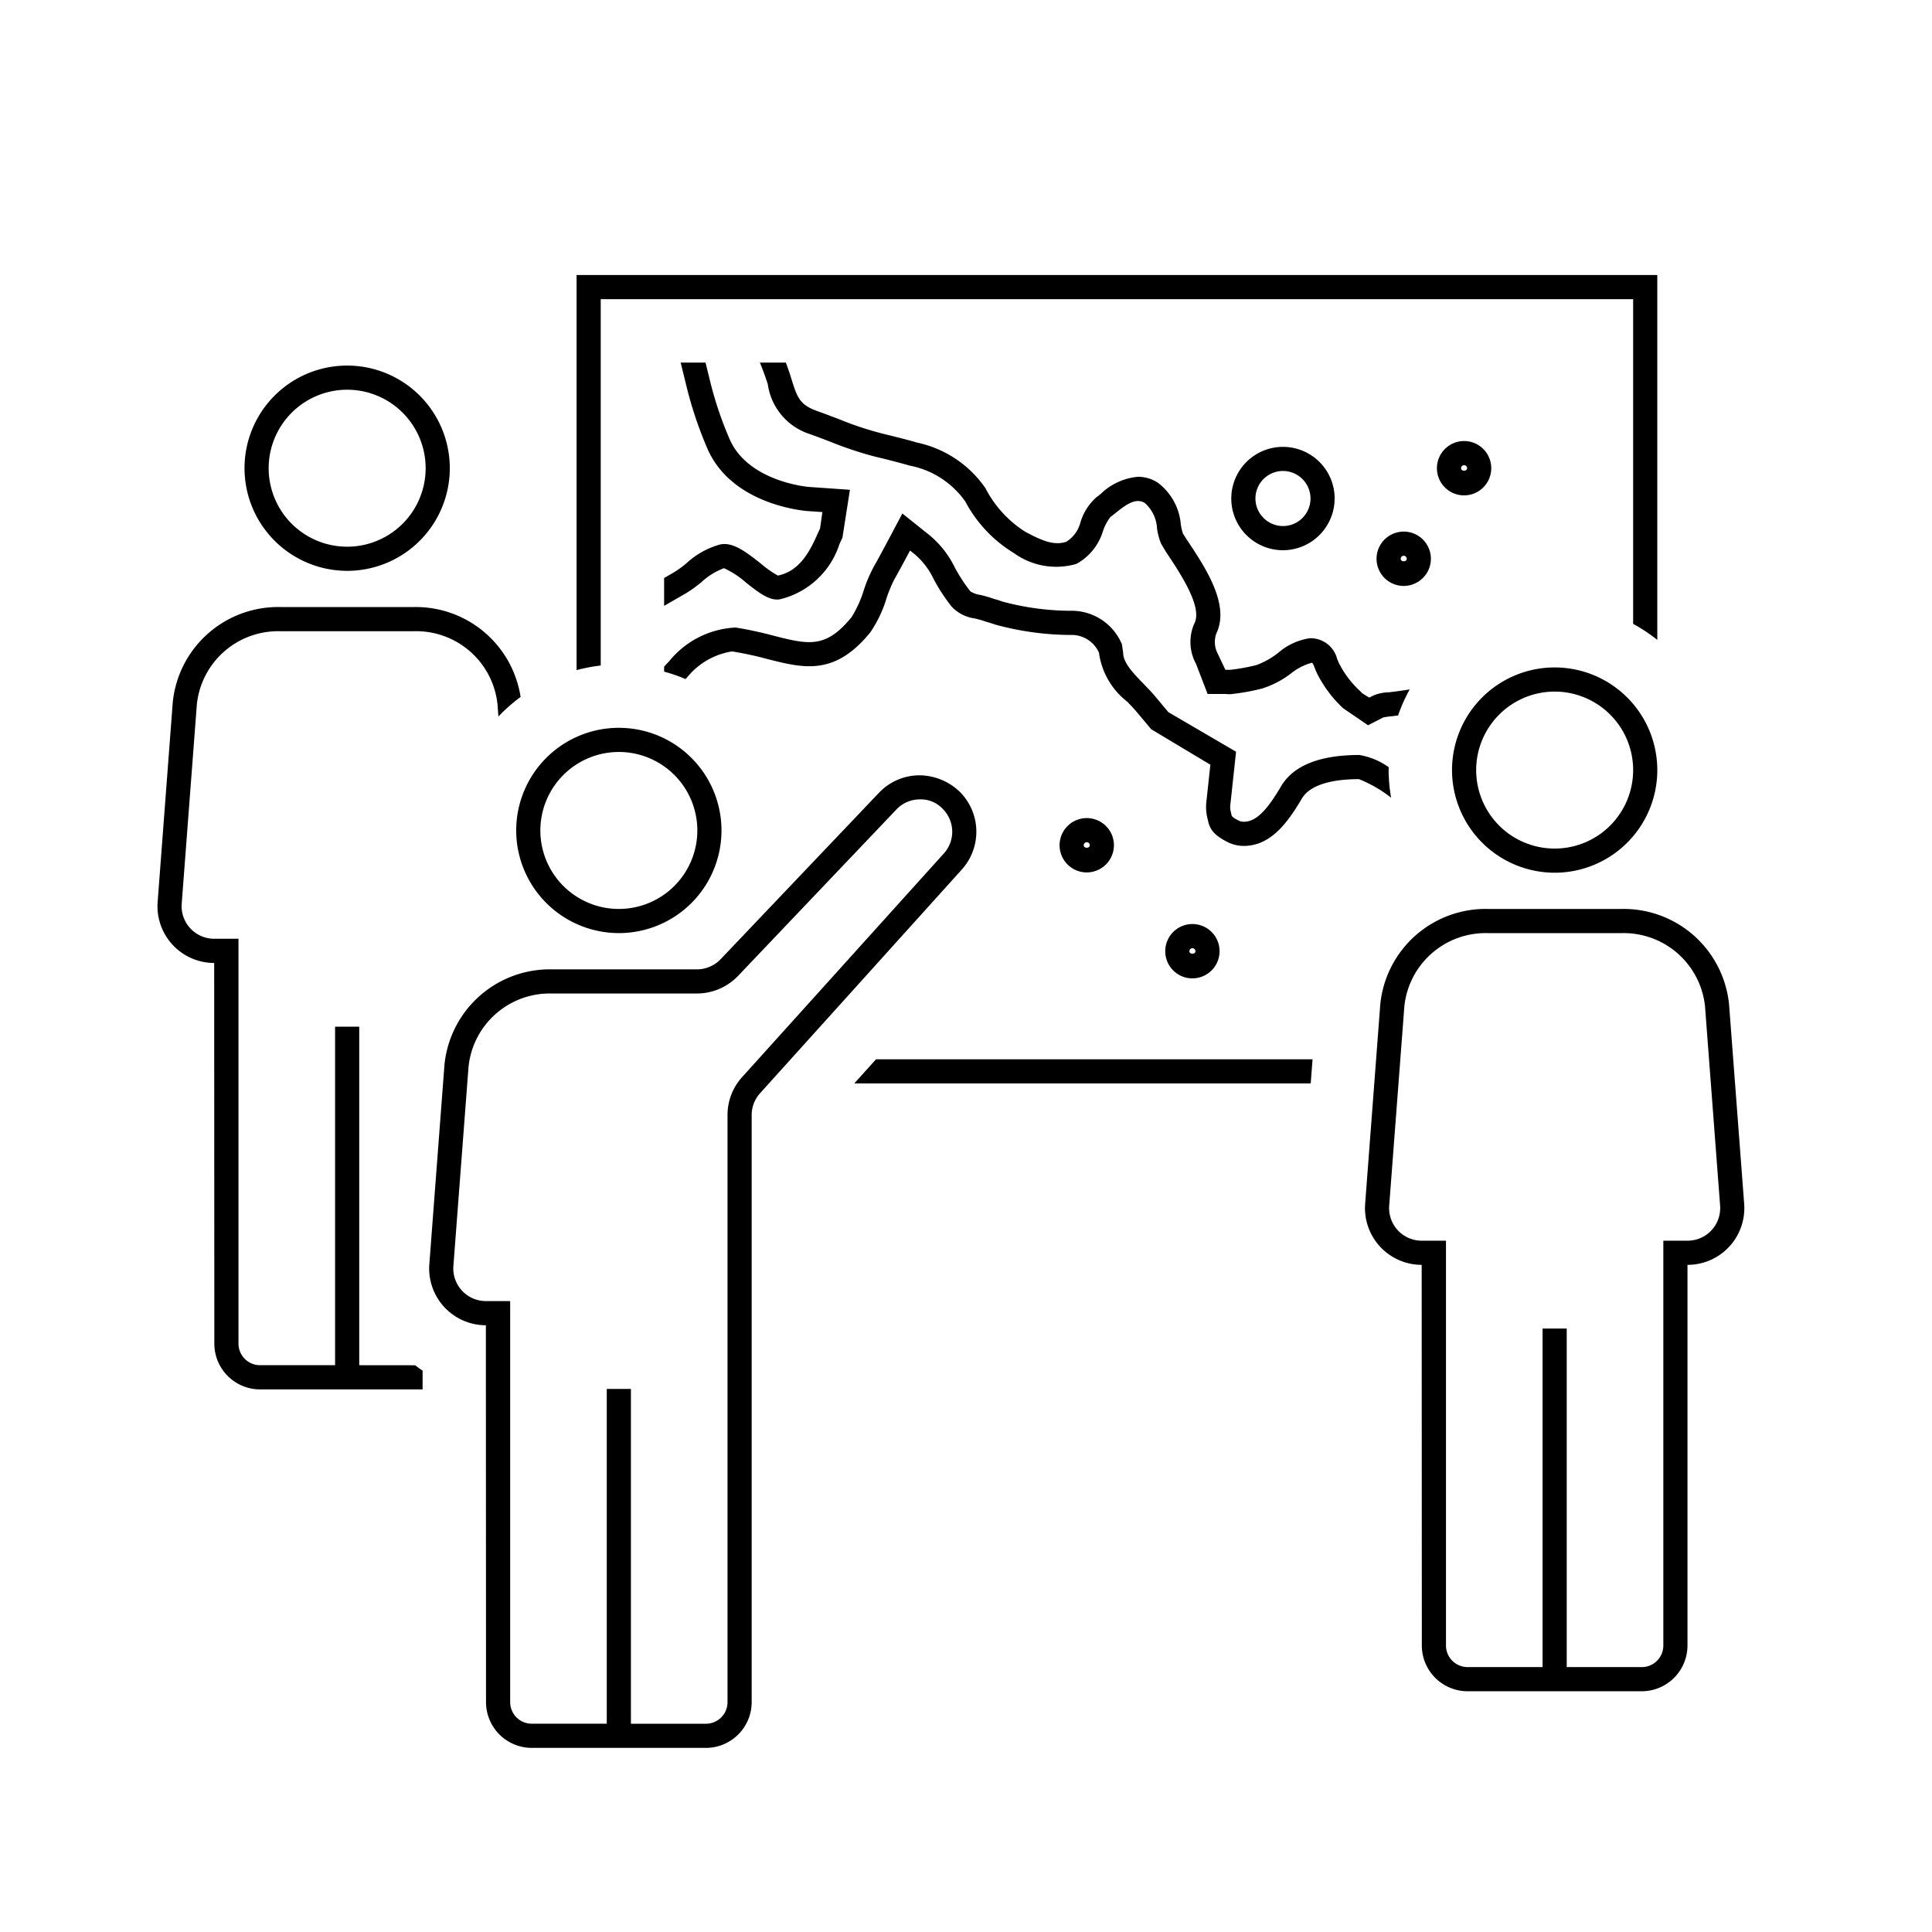 <svg id="icon-ui-svg" xmlns="http://www.w3.org/2000/svg" viewBox="0 0 64 64"><path d="M57.278 33.28a3.509 3.509 0 0 0-3.554-3.17h-4.448a3.507 3.507 0 0 0-3.553 3.167l-.501 6.603a1.88 1.88 0 0 0 1.873 2.02l.005 12.61a1.517 1.517 0 0 0 1.514 1.515h5.772a1.517 1.517 0 0 0 1.514-1.514V41.9h.005a1.88 1.88 0 0 0 1.873-2.022zm-.583 7.475a1.078 1.078 0 0 1-.79.345H55.1v13.41a.715.715 0 0 1-.714.715H51.9V44.01h-.8v11.214h-2.486a.715.715 0 0 1-.714-.714V41.1h-.805a1.08 1.08 0 0 1-1.076-1.16l.502-6.604a2.705 2.705 0 0 1 2.755-2.425h4.448a2.707 2.707 0 0 1 2.757 2.427l.5 6.6a1.087 1.087 0 0 1-.286.817zM20.5 30.91a3.4 3.4 0 1 0-3.4-3.4 3.404 3.404 0 0 0 3.4 3.4zm0-6a2.6 2.6 0 1 1-2.6 2.6 2.602 2.602 0 0 1 2.6-2.6zm31 4a3.4 3.4 0 1 0-3.4-3.4 3.404 3.404 0 0 0 3.4 3.4zm0-6a2.6 2.6 0 1 1-2.6 2.6 2.602 2.602 0 0 1 2.6-2.6zM31.795 26.23a1.95 1.95 0 0 0-1.346-.547 1.855 1.855 0 0 0-1.333.58l-5.245 5.513a1.086 1.086 0 0 1-.782.335h-4.813a3.507 3.507 0 0 0-3.553 3.167l-.501 6.603a1.88 1.88 0 0 0 1.873 2.02l.005 12.486a1.517 1.517 0 0 0 1.514 1.514h5.77a1.517 1.517 0 0 0 1.516-1.514v-19.45a1.08 1.08 0 0 1 .278-.722l6.683-7.41a1.87 1.87 0 0 0-.066-2.575zm-.527 2.04l-6.684 7.41a1.87 1.87 0 0 0-.484 1.258v19.449a.715.715 0 0 1-.715.714H20.9V46.01h-.8V57.1h-2.486a.715.715 0 0 1-.714-.714V43.1h-.805a1.08 1.08 0 0 1-1.076-1.16l.502-6.604a2.705 2.705 0 0 1 2.755-2.425h4.813a1.889 1.889 0 0 0 1.361-.584l5.246-5.513a1.064 1.064 0 0 1 .763-.333.993.993 0 0 1 .77.314 1.07 1.07 0 0 1 .039 1.475zM13.75 45.226c.083.06.162.124.249.177v.623H8.614A1.517 1.517 0 0 1 7.1 44.511L7.095 31.9a1.88 1.88 0 0 1-1.873-2.021l.5-6.603a3.507 3.507 0 0 1 3.554-3.167h4.448a3.512 3.512 0 0 1 3.521 2.978 5.534 5.534 0 0 0-.734.648l-.03-.398a2.707 2.707 0 0 0-2.757-2.427H9.276a2.705 2.705 0 0 0-2.755 2.425l-.502 6.603a1.08 1.08 0 0 0 1.076 1.16H7.9v13.412a.715.715 0 0 0 .714.714H11.1V34.01h.8v11.214zM27.165 17.51l.078-.547-.512-.035c-.261-.023-2.517-.267-3.298-2.069a13.048 13.048 0 0 1-.69-2.053l-.195-.795h.824l.148.605a12.086 12.086 0 0 0 .647 1.925c.606 1.4 2.544 1.582 2.626 1.589l1.362.095-.25 1.596c-.031.055-.062.126-.098.207a2.746 2.746 0 0 1-1.974 1.825c-.331.053-.66-.19-1.105-.541a2.99 2.99 0 0 0-.745-.49 2.251 2.251 0 0 0-.749.464 4.365 4.365 0 0 1-.5.361L22 20.07v-.923l.334-.192a3.57 3.57 0 0 0 .403-.294 2.71 2.71 0 0 1 1.115-.624c.435-.096.89.27 1.37.647a3.261 3.261 0 0 0 .547.382c.758-.152 1.09-.883 1.308-1.367.032-.07.06-.134.088-.188zm12.419 3.101c.224-.554-.49-1.625-.962-2.333l-.157-.264a2.1 2.1 0 0 1-.136-.497 1.212 1.212 0 0 0-.402-.852c-.308-.197-.655.076-.954.314a3.93 3.93 0 0 1-.187.144 1.597 1.597 0 0 0-.26.506 1.845 1.845 0 0 1-.797 1.01l-.09.046a2.39 2.39 0 0 1-2.052-.364 4.406 4.406 0 0 1-1.608-1.705 2.923 2.923 0 0 0-1.834-1.19 25.8 25.8 0 0 0-1.12-.29 11.909 11.909 0 0 1-1.495-.493 26.614 26.614 0 0 0-.71-.266 2.031 2.031 0 0 1-1.386-1.65 9.901 9.901 0 0 0-.261-.716h.86c.061.167.119.33.165.48.212.684.283.915.89 1.132.27.096.506.187.73.273a10.866 10.866 0 0 0 1.398.463c.473.117.882.217 1.16.302a3.674 3.674 0 0 1 2.269 1.512 3.727 3.727 0 0 0 1.319 1.443c.597.32.963.457 1.357.331a1.064 1.064 0 0 0 .463-.617 1.784 1.784 0 0 1 .536-.857c.044-.033.095-.072.148-.116a2.025 2.025 0 0 1 1.234-.563 1.189 1.189 0 0 1 .658.2 1.932 1.932 0 0 1 .756 1.38 1.871 1.871 0 0 0 .07.3l.114.18c.62.93 1.408 2.11 1.026 3.056a.817.817 0 0 0-.003.71l.27.569h.159a6.536 6.536 0 0 0 .876-.16 2.664 2.664 0 0 0 .717-.405 2.048 2.048 0 0 1 1.046-.482.91.91 0 0 1 .905.69l.052.123a3.249 3.249 0 0 0 .71.94l.072.074.227.14.141-.07a1.406 1.406 0 0 1 .524-.107c.17-.02.408-.052.676-.094a5.469 5.469 0 0 0-.385.863c-.065.007-.145.018-.2.025a2.65 2.65 0 0 0-.287.039l-.508.26-.827-.565a4.07 4.07 0 0 1-.869-1.167 2.828 2.828 0 0 1-.07-.166.776.776 0 0 0-.084-.176 1.9 1.9 0 0 0-.67.332 3.102 3.102 0 0 1-.988.525 7.406 7.406 0 0 1-1.069.19c-.06-.004-.102-.004-.147-.01v.001h-.59l-.385-1a1.51 1.51 0 0 1-.035-1.378zm6.498 5.814a4.283 4.283 0 0 0-1.066-.615c-.683 0-1.581.113-1.894.649-.476.812-1.039 1.563-1.922 1.563a1.2 1.2 0 0 1-.584-.153c-.441-.234-.552-.43-.608-.726a1.55 1.55 0 0 1-.047-.567l.134-1.244-1.96-1.175-.471-.563a6.864 6.864 0 0 0-.326-.353 2.465 2.465 0 0 1-.933-1.619.992.992 0 0 0-.852-.588 9.588 9.588 0 0 1-2.606-.35 3.426 3.426 0 0 0-.277-.087 3.579 3.579 0 0 0-.386-.112 1.269 1.269 0 0 1-.764-.395 6.174 6.174 0 0 1-.593-.91 2.432 2.432 0 0 0-.635-.827l-.146-.116c-.194.364-.452.843-.51.936a4.475 4.475 0 0 0-.268.643 4.086 4.086 0 0 1-.542 1.137c-1.178 1.443-2.203 1.182-3.388.883a11.596 11.596 0 0 0-1.188-.257 2.392 2.392 0 0 0-1.485.856l-.056.06a5.348 5.348 0 0 0-.709-.246v-.167l.179-.192a3.012 3.012 0 0 1 2.191-1.102 12.635 12.635 0 0 1 1.266.273c1.141.289 1.714.434 2.571-.614a3.77 3.77 0 0 0 .41-.905 4.684 4.684 0 0 1 .34-.792c.094-.15.709-1.314.709-1.314l.226-.426.898.718a3.21 3.21 0 0 1 .835 1.062 5.465 5.465 0 0 0 .519.799.826.826 0 0 0 .332.119 4.217 4.217 0 0 1 .437.127c.076.02.183.052.286.09a8.78 8.78 0 0 0 2.354.308 1.804 1.804 0 0 1 1.612 1.11l.041.28c0 .337.348.693.684 1.038.14.145.286.297.388.421l.426.509 2.242 1.311-.19 1.762a.588.588 0 0 0 .012.213l.026.116c.008.047.043.087.203.172a.411.411 0 0 0 .203.057c.388 0 .745-.338 1.232-1.166.404-.694 1.279-1.046 2.6-1.046a2.346 2.346 0 0 1 .973.406c0 .032-.005.063-.005.095a5.486 5.486 0 0 0 .082.914zM11.5 18.91a3.4 3.4 0 1 0-3.4-3.4 3.404 3.404 0 0 0 3.4 3.4zm0-6a2.6 2.6 0 1 1-2.6 2.6 2.602 2.602 0 0 1 2.6-2.6zm28.9 18.6a.9.9 0 1 0-.9.9.902.902 0 0 0 .9-.9zm-1 0a.1.1 0 0 1 .2 0c0 .11-.2.11-.2 0zM36.9 28a.9.9 0 1 0-.9.9.902.902 0 0 0 .9-.9zm-1 0a.1.1 0 0 1 .2 0c0 .11-.2.11-.2 0zm8.312-11.49a1.712 1.712 0 1 0-1.711 1.717 1.715 1.715 0 0 0 1.71-1.716zm-2.624 0a.912.912 0 1 1 .913.916.915.915 0 0 1-.913-.915zM19.9 22.046a5.45 5.45 0 0 0-.8.153V9.11h35.8v12.087a5.508 5.508 0 0 0-.8-.53V9.91H19.9zm9.12 13.044H43.48l-.061.8h-15.12zM49.4 15.51a.9.9 0 1 0-.9.9.902.902 0 0 0 .9-.9zm-1 0a.1.1 0 0 1 .2 0c0 .11-.2.11-.2 0zm-1 3a.9.9 0 1 0-.9.9.902.902 0 0 0 .9-.9zm-1 0a.1.1 0 0 1 .2 0c0 .11-.2.11-.2 0z" id="icon-ui-svg--base"/></svg>